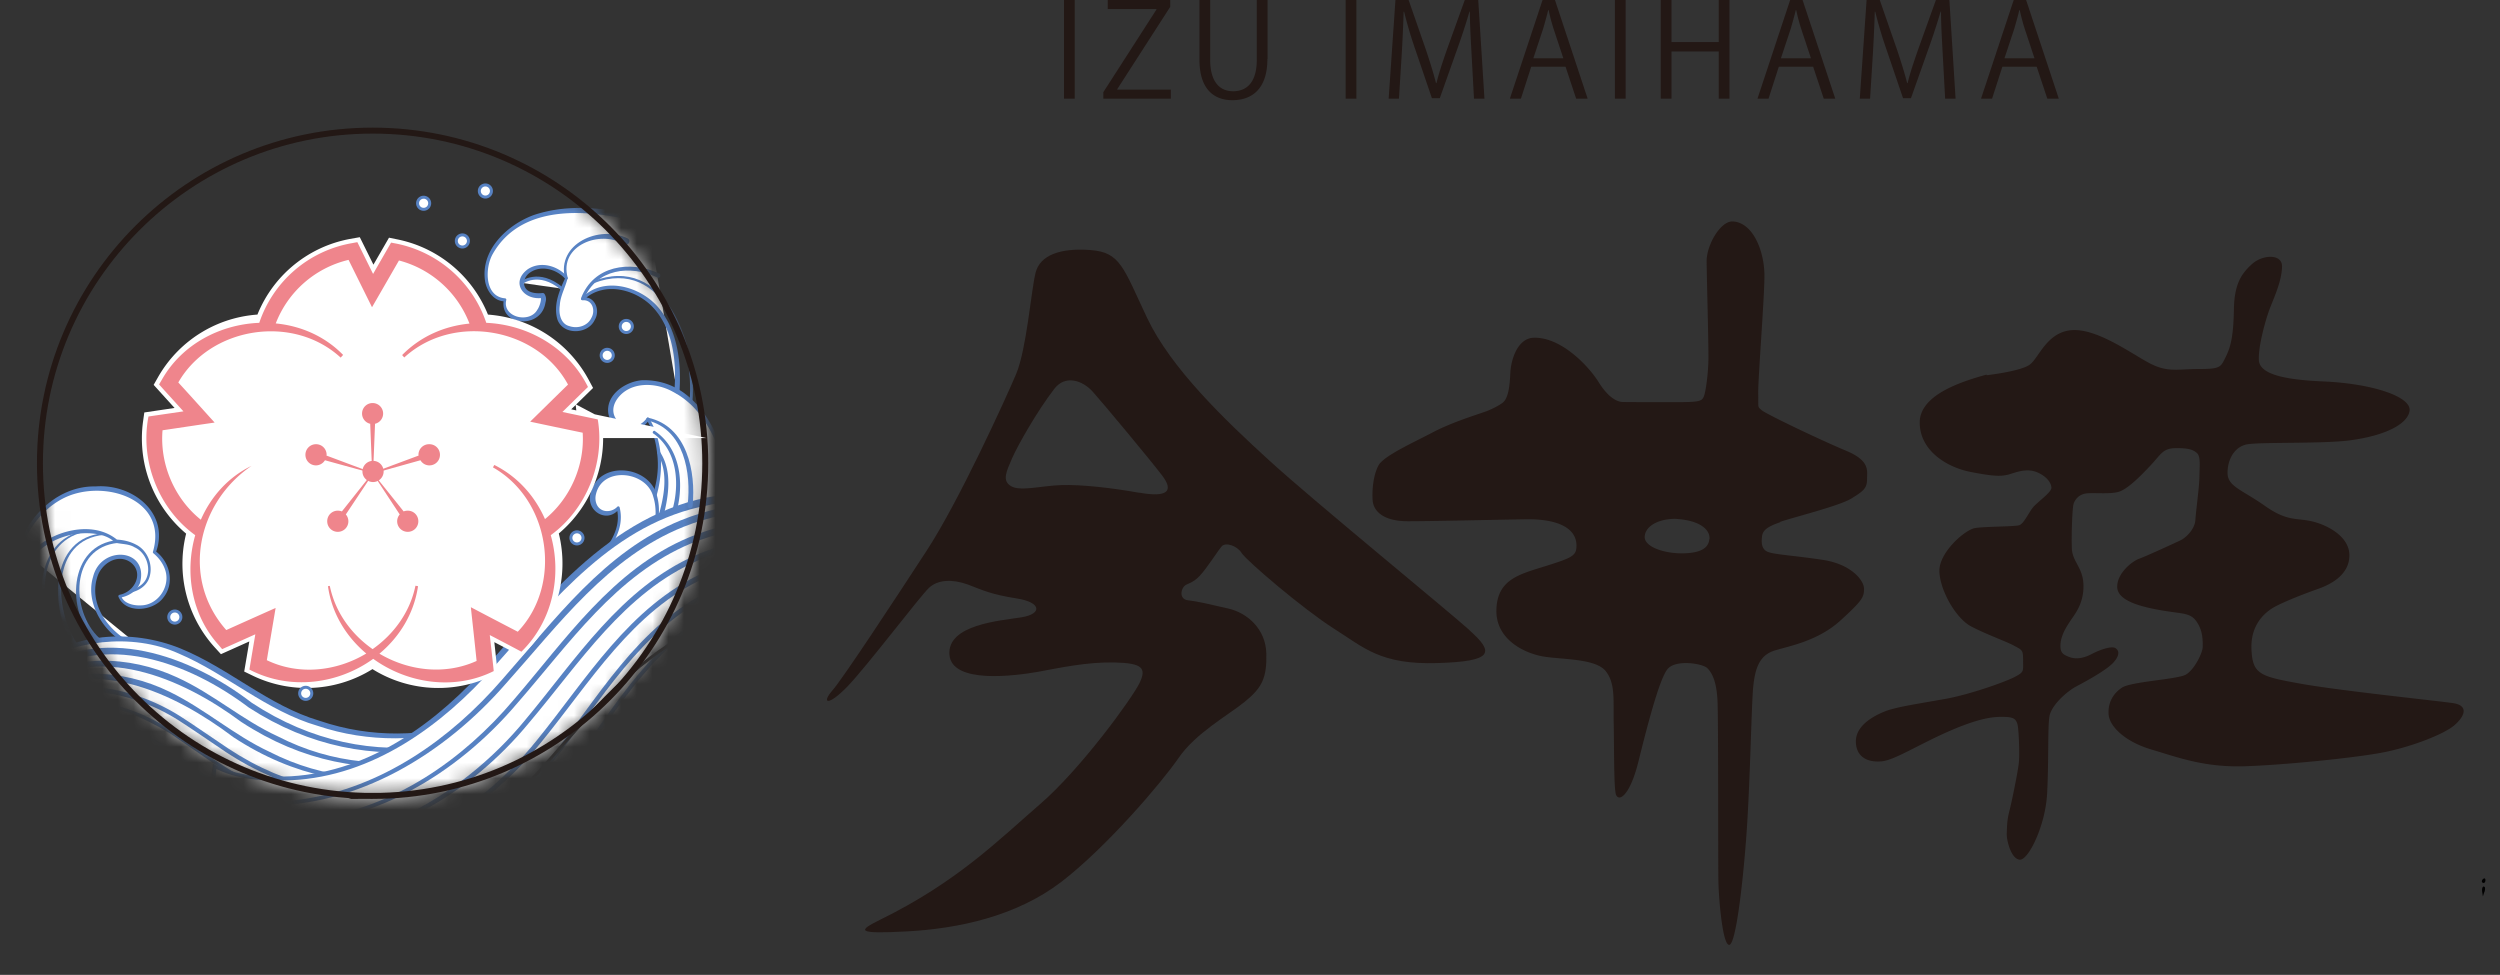 <svg width="159" height="62" fill="none" xmlns="http://www.w3.org/2000/svg"><rect width="100%" height="100%" fill="#333333" stroke="none"/><g clip-path="url(#a)"><path d="M67.67 0h.683v6.276h-.683V0Zm6.757.433-3.37 5.237v.028h3.409v.578h-4.294v-.414L73.551.606V.578h-3.1V0h3.976v.433Zm6.18 3.321c0 1.887-.972 2.618-2.224 2.618-1.165 0-2.098-.683-2.098-2.58V0h.683v3.802c0 1.425.626 2.002 1.454 2.002.904 0 1.51-.606 1.51-2.002V0h.684v3.754h-.01ZM85.583 0h.684v6.276h-.684V0Zm8.837 6.276h-.674l-.154-2.83c-.048-.895-.115-2.06-.106-2.705h-.029a40.934 40.934 0 0 1-.77 2.359L91.57 6.247h-.5l-1.05-3.08A26.715 26.715 0 0 1 89.3.74h-.029c-.02.77-.067 1.81-.125 2.772l-.173 2.763h-.655L88.75 0h.838l1.107 3.186c.26.78.471 1.454.635 2.099h.029c.154-.636.375-1.29.654-2.099L93.16 0h.856l.395 6.276h.01Zm6.545 0h-.722l-.673-2.031h-2.185l-.655 2.031h-.703L98.107 0h.789l2.079 6.276h-.01Zm-1.54-2.58L98.81 1.84a12.34 12.34 0 0 1-.317-1.194h-.03c-.086.375-.202.77-.317 1.174l-.626 1.887h1.906v-.01ZM102.708 0h.683v6.276h-.683V0Zm7.286 6.276h-.683V3.273h-3.003v3.003h-.684V0h.684v2.676h3.003V0h.683v6.276Zm6.719 0h-.722l-.674-2.031h-2.185l-.654 2.031h-.703L113.854 0h.79l2.079 6.276h-.01Zm-1.54-2.58-.616-1.857a12.336 12.336 0 0 1-.318-1.194h-.029c-.086.375-.202.77-.317 1.174l-.626 1.887h1.906v-.01Zm9.212 2.58h-.674l-.154-2.83c-.048-.895-.115-2.06-.106-2.705h-.029a40.927 40.927 0 0 1-.77 2.359l-1.116 3.147h-.501l-1.049-3.08a26.62 26.62 0 0 1-.722-2.426h-.029c-.019.77-.067 1.81-.125 2.772l-.173 2.763h-.655L118.715 0h.838l1.107 3.186c.26.78.471 1.454.635 2.099h.029c.154-.636.375-1.29.655-2.099L123.124 0h.857l.394 6.276h.01Zm6.546 0h-.722l-.674-2.031h-2.185l-.655 2.031h-.702L128.072 0h.789l2.079 6.276h-.009Zm-1.541-2.58-.616-1.857a12.61 12.61 0 0 1-.317-1.194h-.029c-.087.375-.202.77-.318 1.174l-.625 1.887h1.905v-.01Z" fill="#231815"/><path d="M158.008 56.744c.048-.144.058-.298.019-.327-.115-.116-.202.067-.154.337l.039.26.086-.27h.01Zm.067-.76c0-.106-.048-.145-.115-.106-.068.038-.116.115-.116.173 0 .058.048.106.116.106.067 0 .115-.077.115-.173Z" fill="#000"/><mask id="b" style="mask-type:luminance" maskUnits="userSpaceOnUse" x="2" y="8" width="43" height="43"><path d="M23.699 50.622c11.685 0 21.157-9.472 21.157-21.157S35.384 8.307 23.7 8.307 2.54 17.78 2.54 29.465s9.474 21.157 21.16 21.157Z" fill="#fff"/></mask><g mask="url(#b)"><path d="M1.251 34.884s1.204-4.004 5.17-3.802c3.975.202 3.734 3.407 3.407 4.043 0 0 1.482 1.097.597 2.637-.741 1.29-2.667.934-2.801.164 0 0 1.338-.231 1.232-1.463-.097-1.146-1.916-1.589-2.667-.068-.866 1.752.5 4.207 2.936 4.91" fill="#fff"/><path d="M1.155 34.855c.664-2.127 2.609-3.966 4.928-3.918 2.359-.183 4.756 1.714 3.822 4.226 0 0-.039-.144-.02-.115.915.664 1.252 2.03.51 2.955-.625.876-2.425 1.068-2.868-.068-.01-.048.03-.096.077-.105.963-.183 1.56-1.387.722-2.05-.828-.617-1.915.067-2.156.981-.577 1.973 1.146 3.908 2.975 4.438.048.01.077.067.067.115-1.954-.154-3.927-2.57-3.292-4.63.5-2.031 3.571-1.82 2.984.395-.212.539-.751.847-1.27.933l.076-.105c.125.442.741.616 1.213.596 1.05.01 1.829-1.059 1.636-2.05-.096-.49-.413-.943-.798-1.261a.092.092 0 0 1-.03-.115c.915-3.167-2.704-4.486-5.226-3.59-1.53.557-2.628 1.934-3.186 3.436-.039.115-.212.048-.174-.058l.01-.01Z" fill="#5782C3"/><path d="M6.093 40.823c-1.925-1.877-1.78-6.199 1.415-6.478.125 0 .125.193 0 .183-3.051.289-3.042 4.341-1.184 6.064.164.145-.086.404-.23.231Z" fill="#5782C3"/><path d="M4.688 41.093c-1.54-2.3-1.598-6.94 1.934-7.181.068 0 .068.106 0 .106-3.397.298-3.215 4.755-1.703 6.94.106.144-.145.298-.231.144v-.01Z" fill="#5782C3"/><path d="M3.494 40.688c-1.386-2.214-1.26-6.285 1.781-6.93.067 0 .077.086 0 .096-2.897.693-2.917 4.601-1.55 6.68.116.154-.154.328-.24.154h.01Z" fill="#5782C3"/><path d="M1.906 35.192c1.3-1.425 4.004-2.185 5.583-.828l-.096-.048c.442.02.866.116 1.251.318.799.394 1.165 1.444.79 2.262-.203.404-.607.664-1.04.77a.105.105 0 0 1-.116-.067.098.098 0 0 1 .077-.116c.385-.067.76-.308.934-.655.346-.712 0-1.694-.732-2.021-.375-.231-.866-.193-1.251-.298-.289-.328-.79-.5-1.251-.559-1.425-.192-2.994.356-3.918 1.435-.116.144-.347-.049-.221-.193h-.01Z" fill="#5782C3"/><path d="M38.811 41.391c-5.14 3.899-13.745 9.048-24.17 1.752-7.547-5.285-12.668-.645-12.668-.645v10.155h36.838V41.382v.01Z" fill="#fff"/><path d="M38.773 41.468c-5.044 4.264-12.061 6.892-18.568 4.697-3.244-.943-5.805-3.31-8.837-4.6-2.974-1.348-6.93-.867-9.308.933v10.155l-.096-.096h36.838l-.097.096.049-11.185h.019Zm.086-.164.048 11.35v.096c-.173-.097-37.03.173-37.02-.097V42.45c2.637-2.233 6.487-2.474 9.606-1.203 3.1 1.27 5.574 3.629 8.817 4.591 6.71 2.282 13.15-.558 18.55-4.543v.01Z" fill="#5782C3"/><path d="M1.993 42.806c4.418-3.225 10.136-1.097 14.015 1.887 7.633 5.024 16.056 2.974 22.832-2.455l.116.145C32.13 47.926 23.593 50.035 15.825 45c-3.793-2.869-9.299-4.948-13.534-1.839l-.298-.356Z" fill="#5782C3"/><path d="M1.598 43.538c2.82-2.012 6.622-1.868 9.655-.462 2.29 1.04 4.148 2.714 6.41 3.754 6.98 3.6 14.795.953 20.57-3.706l.126.163c-6.825 5.526-15.257 7.71-23.015 2.628-3.793-2.82-9.183-5.14-13.486-2.07l-.26-.317v.01Z" fill="#5782C3"/><path d="M1.194 44.279c2.83-1.974 6.622-1.742 9.596-.28 2.253 1.098 4.092 2.763 6.344 3.813 7.027 3.59 14.699.885 20.484-3.783l.134.182c-6.805 5.506-15.17 7.769-22.919 2.667-3.754-2.84-9.077-5.352-13.428-2.32l-.221-.27.01-.01Z" fill="#5782C3"/><path d="M.799 45.02c3.215-2.204 7.498-1.454 10.627.51.693.433 2.358 1.588 3.07 2.06 7.653 5.073 15.806 2.763 22.535-2.657l.134.183c-6.796 5.497-15.064 7.826-22.813 2.705-.703-.471-2.368-1.617-3.06-2.05-3.023-1.897-7.22-2.628-10.3-.51l-.183-.231-.01-.01Z" fill="#5782C3"/><path d="M.395 45.752c3.234-2.166 7.47-1.271 10.55.712.635.443 2.367 1.636 3.032 2.089 7.671 5.082 15.738 2.695 22.457-2.734l.125.164c-6.786 5.486-14.959 7.883-22.707 2.753-.655-.462-2.397-1.646-3.033-2.09-1.713-1.039-3.667-1.876-5.688-1.924-1.598-.068-3.264.308-4.592 1.203l-.144-.193v.02Z" fill="#5782C3"/><path d="M.058 46.57s4.649-3.552 11.503 1.752c10.54 8.162 19.194 2.396 24.334-1.502" stroke="#5782C3" stroke-width=".19" stroke-miterlimit="10"/><path d="M46.666 31.756s-.674-4.602-2.897-6.373c-2.705-2.146-4.861-.577-4.929.607-.067 1.184 1.492 1.877 2.368.664 0 0 2.464 3.58-1.56 8.548" fill="#fff"/><path d="M46.58 31.765c-.52-2.541-1.32-5.573-3.793-6.853-1.117-.626-2.744-.645-3.533.462-.924 1.328.972 2.483 1.887 1.213.038-.049.106-.039.144.01.818 1.376.915 3.04.568 4.552-.346 1.511-1.184 2.898-2.127 4.11a.091.091 0 0 1-.125.02c-.048-.039-.039-.087-.02-.135 1.204-1.887 2.522-3.908 2.214-6.295-.077-.751-.279-1.502-.664-2.147h.154c-.202.298-.49.578-.876.674-.76.221-1.607-.318-1.723-1.107-.154-1.194 1.136-2.021 2.176-2.089 3.879-.067 5.38 4.38 5.9 7.556.02.116-.163.145-.183.03Z" fill="#5782C3"/><path d="M41.564 34.095s1.078-3.129-1.222-3.908c-1.79-.597-2.744.808-2.628 1.636.135.934 1.136 1.03 1.608.472 0 0 .413 1.174-.723 2.666-1.145 1.502-2.81 3.186-4.283 4.486" fill="#fff"/><path d="M41.478 34.066c.23-.809.317-1.704.067-2.484-.424-1.626-3.215-1.944-3.639-.163-.096.366.01.789.309.972.298.202.77.135 1.049-.164.048-.048.125-.019.144.039.404 1.627-.847 2.936-1.81 4.052-.866.876-2.396 2.724-3.35 3.196-.038-.039-.028-.096 0-.135a38.504 38.504 0 0 0 3.206-3.186c.924-1.068 2.156-2.349 1.771-3.86l.154.03c-.77.99-2.156.115-1.81-1.021.52-2.08 3.716-1.762 4.207.163.26.886.106 1.79-.154 2.628-.038.116-.221.058-.173-.058l.029-.01Z" fill="#5782C3"/><path d="M41.218 14.092s-5.112-1.665-8.144.125c-3.032 1.8-2.416 4.861-.962 4.842 0 0-.308 1.098 1.087 1.252 1.127.125 1.521-1.3 1.3-1.521 0 0-1.069.134-1.28-.568-.318-1.04 1.55-1.945 2.82-.53 0 0-1.482 2.907.337 3.215 1.57.27 2.022-1.944.674-1.906 0 0 1.242-1.328 3.292-.423 2.599 1.145 2.868 4.303 2.705 6.266" fill="#fff"/><path d="M41.15 14.285c-3.195-.944-7.864-1.54-9.799 1.848-.52.886-.548 2.724.76 2.84.059 0 .107.057.087.115-.26 1.097 1.483 1.502 1.974.616.134-.173.288-.645.211-.809l.135.049c-1.213.192-2.079-.982-.953-1.82.828-.548 1.954-.211 2.541.51-.086.53-.471 1.156-.5 1.772-.087.558.058 1.203.616 1.338.52.173 1.145-.01 1.386-.52.28-.472.077-1.175-.558-1.126-.058 0-.096-.039-.096-.097 1.347-1.492 3.83-.808 4.976.626 1.184 1.454 1.396 3.427 1.29 5.236a.162.162 0 0 1-.173.154c-.097 0-.164-.086-.154-.182.134-1.733-.049-3.649-1.156-5.044-1.049-1.348-3.272-1.993-4.61-.722 0 0-.077-.154-.068-.154.78-.096 1.136.818.77 1.424-.423.944-2.021.992-2.377-.019-.27-.914.125-1.848.51-2.666l.01.106c-.549-.636-1.55-.924-2.262-.424-.337.222-.491.664-.29.982.193.308.694.366 1.088.318a.16.16 0 0 1 .116.048c.183.298.077.471.048.664-.346 1.607-2.945 1.386-2.628-.299l.087.116c-.703.02-1.174-.654-1.28-1.28-.308-1.964 1.405-3.6 3.118-4.216 2.388-.79 4.958-.414 7.326.24.26.077.134.482-.125.385l-.02-.01Z" fill="#5782C3"/><path d="M36.03 17.683s-.395-1.31.731-2.118c1.444-1.05 3.042-.221 3.042-.221" fill="#fff"/><path d="M35.933 17.712c-.548-2.224 2.185-3.408 3.966-2.56.28.115.058.548-.202.384-1.511-.934-4.168.068-3.59 2.127.048.116-.155.183-.174.058v-.01Z" fill="#5782C3"/><path d="M33.17 17.99s1.07-.885 2.57.367l-2.57-.366Z" fill="#fff"/><path d="M33.17 17.99s1.07-.885 2.57.367" stroke="#5782C3" stroke-width=".19" stroke-linecap="round" stroke-linejoin="round"/><path d="M36.954 18.963c.799-2.08 3.1-2.416 4.957-1.579.183.068.067.347-.106.26-1.733-.818-3.88-.558-4.669 1.386-.038.106-.22.039-.173-.067h-.01Z" fill="#5782C3"/><path d="M37.695 17.894c4.582-1.819 6.68 4.024 6.343 7.643 0 .116-.192.116-.183-.01.337-3.503-1.627-9.25-6.093-7.517-.077.048-.144-.087-.067-.125v.01Z" fill="#5782C3"/><path d="M47.436 31.525c-10.145.78-13.293 8.855-19.444 13.976-6.642 5.535-13.226 4.005-14.343 3.235l-1.097 9.298 31.313 3.697 3.561-30.197.01-.01Z" fill="#fff"/><path d="M47.253 31.698c-.731.192-1.52.26-2.243.443-5.92 1.107-9.78 5.997-13.591 10.27-3.292 3.735-7.71 6.95-12.86 7.21-1.685.068-3.437.02-4.967-.799l.183-.086-.963 9.308s-.221-.28-.221-.27l31.312 3.697-.279.221 3.63-29.994Zm.356-.347L44.115 61.75l-.029.25c-.27.058-31.284-3.754-31.563-3.725l-.25-.03.029-.25 1.222-9.269.02-.173c1.463.847 3.32.895 4.976.818 5.073-.308 9.356-3.475 12.61-7.19 4.39-5.112 9.106-10.753 16.47-10.81l.01-.02Z" fill="#5782C3"/><path d="M14.227 50.555c1.502.683 3.34.49 4.948.289 5.072-.732 9.462-3.812 12.764-7.624 3.33-3.773 6.507-8.153 11.358-10.126 1.598-.655 3.302-.992 5.015-1.175l.039.482c-1.666.163-3.321.48-4.88 1.106-4.804 1.926-7.913 6.19-11.273 9.944-3.879 4.466-9.452 7.922-15.536 7.778-.847-.039-1.723-.087-2.522-.52l.106-.154h-.019Z" fill="#5782C3"/><path d="M15.045 51.71c1.483.693 3.312.539 4.919.356 5.063-.674 9.472-3.725 12.716-7.566 3.273-3.802 6.295-8.278 11.108-10.309 1.588-.674 3.282-1.01 4.986-1.194l.029.443c-1.665.173-3.311.491-4.861 1.126-4.765 1.993-7.73 6.363-11.031 10.146-3.812 4.505-9.414 7.932-15.479 7.71-.847-.048-1.713-.115-2.512-.548l.116-.174.01.01Z" fill="#5782C3"/><path d="M15.854 52.875c6.44 2.089 13.543-2.176 17.557-7.094 3.206-3.832 6.093-8.404 10.868-10.483 1.569-.684 3.263-1.03 4.957-1.213l.029.395c-1.656.173-3.302.5-4.842 1.155-4.736 2.05-7.546 6.526-10.78 10.338-3.736 4.543-9.376 7.95-15.412 7.643-.847-.058-1.703-.145-2.502-.578l.125-.182v.019Z" fill="#5782C3"/><path d="M16.662 54.05c6.46 2.155 13.496-1.984 17.49-6.98 3.139-3.86 5.882-8.519 10.618-10.656 1.56-.702 3.244-1.049 4.928-1.232l.03.357c-1.657.173-3.293.51-4.824 1.184-4.697 2.117-7.363 6.68-10.53 10.54-3.668 4.582-9.337 7.96-15.353 7.585-.847-.077-1.695-.164-2.493-.597l.134-.192v-.01Z" fill="#5782C3"/><path d="M17.47 55.223c6.412 2.243 13.506-1.828 17.424-6.863 3.08-3.879 5.67-8.634 10.367-10.829 1.55-.712 3.224-1.068 4.909-1.251l.019.308c-1.646.173-3.292.51-4.803 1.213-4.66 2.175-7.181 6.844-10.28 10.723-3.591 4.62-9.3 7.98-15.287 7.518-.837-.087-1.694-.193-2.473-.626l.134-.193h-.01Z" fill="#5782C3"/><path d="M18.28 56.398c6.362 2.339 13.524-1.675 17.364-6.758 3.023-3.908 5.449-8.75 10.117-11.002 1.53-.731 3.206-1.088 4.88-1.27l.02.269c-1.646.173-3.283.52-4.784 1.232-4.63 2.243-6.998 6.998-10.03 10.916-3.514 4.659-9.27 7.999-15.229 7.45-.837-.096-1.684-.221-2.464-.654l.125-.183Z" fill="#5782C3"/><path d="M19.078 57.572c6.325 2.435 13.544-1.52 17.317-6.661 2.955-3.937 5.237-8.856 9.857-11.176 1.521-.75 3.186-1.106 4.852-1.29l.019.232c-1.646.173-3.283.529-4.775 1.26-4.591 2.31-6.815 7.153-9.78 11.1-3.436 4.697-9.23 8.008-15.16 7.382-.838-.106-1.675-.25-2.445-.683l.115-.173v.01Z" fill="#5782C3"/><path d="M19.83 58.833c1.116.77 7.7 2.3 14.342-3.234 6.15-5.121 7.258-15.19 17.403-15.96" stroke="#5782C3" stroke-width=".19" stroke-miterlimit="10"/><path d="M16.48 55.705c1.116.77 7.7 2.3 14.342-3.235 6.15-5.12 9.298-13.197 19.444-13.976" stroke="#231815" stroke-width=".19" stroke-miterlimit="10"/></g><path d="M23.699 50.622c11.685 0 21.157-9.472 21.157-21.157S35.384 8.307 23.7 8.307 2.54 17.78 2.54 29.465s9.474 21.157 21.16 21.157Z" stroke="#231815" stroke-width=".38" stroke-miterlimit="10"/><path d="m37.56 27.087-2.81-.597 2.011-1.963a7.138 7.138 0 0 0-6.276-3.764 7.125 7.125 0 0 0-5.352-4.775l-1.434 2.484-1.252-2.522a7.122 7.122 0 0 0-5.525 4.813 7.138 7.138 0 0 0-6.199 3.61l1.925 2.127-2.782.414a7.136 7.136 0 0 0 2.86 6.738 7.14 7.14 0 0 0 1.52 7.017l2.618-1.174-.471 2.772a7.13 7.13 0 0 0 7.296-.645 7.132 7.132 0 0 0 7.133.722l-.308-2.859 2.493 1.3a7.144 7.144 0 0 0 1.646-7.143 7.15 7.15 0 0 0 2.888-6.565l.019.01Z" fill="#fff" stroke="#fff" stroke-width="1.55" stroke-miterlimit="10"/><path d="M38.012 26.673s-1.318-.279-2.242-.471c.654-.645 1.569-1.54 1.626-1.589-1.251-2.522-3.84-3.966-6.468-4.081a7.625 7.625 0 0 0-5.699-5.034l-.356-.068-1.145 1.993-1.001-2.022-.366.068a7.59 7.59 0 0 0-5.872 5.063c-2.464.096-4.91 1.348-6.19 3.61l-.182.308.25.279 1.3 1.434c-.915.135-2.176.318-2.224.327-.549 2.82.645 5.872 2.974 7.547-.674 2.358-.25 5.053 1.483 6.979l.23.27s.338-.155.347-.155l1.762-.79c-.154.906-.366 2.167-.376 2.244 2.6 1.357 5.66.914 7.874-.684 2.157 1.56 5.14 2.04 7.663.78 0-.058-.145-1.357-.25-2.291.817.423 1.944 1.02 2.011 1.059 2.012-1.974 2.58-4.88 1.867-7.412 2.263-1.646 3.447-4.582 2.994-7.335l-.01-.029Zm-3.35 6.344c-.635-1.444-1.713-2.686-3.224-3.446l-.087.154c3.677 2.088 4.428 7.47 1.579 10.453a508.8 508.8 0 0 1-2.984-1.56c.058.55.27 2.475.366 3.418-2.012.914-4.332.635-6.18-.462 1.27-1.059 2.195-2.532 2.455-4.293l-.164-.029c-.347 1.694-1.386 3.09-2.724 4.033-1.348-.943-2.378-2.339-2.724-4.023l-.116.019c.24 1.733 1.165 3.215 2.435 4.283-1.886 1.136-4.283 1.406-6.324.424.154-.934.472-2.792.559-3.321-.5.221-2.262 1.01-3.138 1.405-2.888-3.263-1.868-8.076 1.607-10.444-1.492.722-2.59 1.974-3.224 3.427-1.685-1.348-2.619-3.542-2.436-5.689l2.387-.356.925-.135c-.366-.404-1.666-1.848-2.31-2.55 2.02-3.524 7.267-4.39 10.328-1.58l.154-.172c-1.165-1.194-2.695-1.849-4.284-2.003a6.594 6.594 0 0 1 4.63-4.042l1.492 3.012 1.714-2.974a6.599 6.599 0 0 1 4.485 4.014c-1.569.154-3.09.79-4.283 2.002l.135.154c3.109-2.849 8.451-1.906 10.415 1.723-.674.655-2.022 1.983-2.407 2.359.53.115 2.407.51 3.34.702.135 2.09-.798 4.207-2.425 5.516l.029-.02Z" fill="#EF858C"/><path d="M27.29 28.252a.67.67 0 0 0-.675.674c0 .019 0 .029.01.048l-2.897 1.078.125-3.1a.668.668 0 0 0-.154-1.318.668.668 0 0 0-.154 1.319l.125 3.108-2.907-1.087s.01-.03.01-.048a.67.67 0 0 0-.674-.674.67.67 0 0 0-.674.674.67.67 0 0 0 .674.673.68.68 0 0 0 .568-.327l3.003.828-1.925 2.426a.735.735 0 0 0-.26-.048.67.67 0 0 0-.674.673.67.67 0 0 0 .674.674.67.67 0 0 0 .51-1.107l1.723-2.59 1.704 2.59a.67.67 0 0 0 .51 1.107.67.67 0 0 0 .674-.674.67.67 0 0 0-.674-.673.734.734 0 0 0-.26.048l-1.935-2.416 3.004-.838a.655.655 0 0 0 .567.327.67.67 0 0 0 .674-.673.67.67 0 0 0-.674-.674h-.019Z" fill="#EF858C"/><path d="M41.218 26.567c2.483.54 3.051 3.437 2.83 5.602 0 .222-.356.193-.318-.028.25-2.041-.221-4.842-2.55-5.4-.116-.02-.078-.203.038-.183v.01Z" fill="#5782C3"/><path d="M41.651 27.414c1.636 1.117 1.858 3.321 1.386 5.102a.143.143 0 1 1-.279-.067c.481-1.666.327-3.793-1.194-4.871-.115-.058-.01-.231.097-.164h-.01Z" fill="#5782C3"/><path d="M41.988 28.762c.78 1.213.539 2.772.202 4.091-.02.077-.106.125-.192.106a.145.145 0 0 1-.106-.193c.356-1.232.625-2.724-.058-3.888-.087-.097.067-.222.144-.116h.01Z" fill="#5782C3"/><path d="M11.118 39.63a.385.385 0 1 0 0-.77.385.385 0 0 0 0 .77Zm28.714-18.482a.385.385 0 1 0 0-.77.385.385 0 0 0 0 .77Zm-1.213 1.838a.385.385 0 1 0 0-.77.385.385 0 0 0 0 .77Zm-9.212-7.276a.385.385 0 1 0 0-.77.385.385 0 0 0 0 .77Zm1.463-3.177a.385.385 0 1 0 0-.77.385.385 0 0 0 0 .77Zm-3.927.78a.385.385 0 1 0 0-.77.385.385 0 0 0 0 .77Zm-7.499 31.168a.385.385 0 1 0 0-.77.385.385 0 0 0 0 .77Zm17.25-9.886a.385.385 0 1 0 0-.77.385.385 0 0 0 0 .77Z" fill="#fff" stroke="#5782C3" stroke-width=".19" stroke-linecap="round" stroke-linejoin="round"/><path d="M23.699 30.658a.674.674 0 1 0 0-1.347.674.674 0 0 0 0 1.347Z" fill="#EF858C"/><path d="M93.457 40.072c-1.588-1.415-9.895-8.2-12.725-10.78s-6.257-5.863-7.778-9.078c-1.52-3.215-1.694-4.168-3.6-4.312-1.906-.144-3.215.318-3.494 1.453-.28 1.127-.568 4.842-1.232 6.43-.674 1.589-3.639 8.096-5.69 11.234-2.05 3.147-5.303 8.095-6.006 8.904-.702.808-.279 1.02.953-.25 1.233-1.271 4.63-5.757 5.198-6.286.568-.53 1.483-.568 2.474-.212.992.385 1.521.635 3.11.886 1.588.25 1.626.991.278 1.203-1.347.211-4.697.462-4.562 2.368.144 1.906 4.245 1.338 5.621 1.097 1.377-.25 3.11-.635 4.88-.597 1.772.039 2.05.356 1.589 1.31-.462.952-3.706 5.438-6.324 7.7-2.618 2.262-5.266 4.948-10.175 7.354-1.415.703-1.56.915 1.694.741 3.254-.173 6.96-.953 9.828-3.147 2.86-2.195 6.363-6.286 7.46-7.884 1.098-1.588 3.11-2.685 4.207-3.571 1.097-.886 1.415-1.52 1.376-3.07-.038-1.56-1.203-2.58-2.406-2.86-1.203-.279-1.983-.462-2.58-.529s-.462-.809-.106-.991c.356-.174.636-.212 1.232-1.02.597-.81.78-1.127 1.02-1.416.241-.288.992-.038 1.271.424.28.462 3.918 3.571 5.862 4.803 1.945 1.232 2.965 2.3 6.575 2.195 3.6-.106 3.638-.674 2.05-2.089v-.01Zm-20.994-8.73c-1.77-.318-3.677-.53-4.947-.491-1.271.038-2.619.423-3.216.067-.596-.356-.279-.953.068-1.771.356-.808 1.569-2.965 2.686-4.418.702-.915 1.8-.53 2.435.173.635.703 3.638 4.312 4.418 5.333.78 1.02.318 1.415-1.453 1.097l.01.01Z" fill="#231815"/><path d="M113.219 33.19c.866-.298 3.754-1.01 4.524-1.482s1.001-.655 1.001-1.223c0-.568.202-1.184-1.357-1.829-1.55-.645-5.102-2.339-5.362-2.58-.259-.24-.182-.125-.202-1.03-.019-.904.376-5.814.395-7.412.029-1.597-.712-3.523-2.05-3.551-.77.01-1.637 1.52-1.627 2.55.01 1.03.125 5.189.115 6.161-.009.972-.173 2.156-.298 2.435-.125.29-.298.347-1.723.347s-3.119 0-3.446-.01c-.327-.01-.895-.26-1.521-1.27-.626-1.011-2.435-2.936-4.216-2.811-.972.115-1.357 1.425-1.396 2.243-.038.808-.115 1.607-.5 1.896-.385.289-1.04.539-1.04.539-.914.318-2.252.732-3.436 1.357-1.184.626-3.08 1.473-3.408 2.08-.327.615-.414 1.52-.375 2.194.038.674.625 1.357 2.243 1.357 1.617 0 5.505-.096 7.517-.125 2.012-.029 3.196.558 3.206 1.656.009.654-.241.78-1.925 1.309-1.685.53-3.11.837-3.167 2.782-.058 1.935 1.857 2.81 3.06 2.993 1.204.183 3.264.126 3.889.915.626.78.482 1.829.511 3.292.029 1.473.009 3.773.115 4.438.096.654.866.394 1.454-1.964.587-2.368 1.328-5.208 1.838-5.872.51-.664 2.243-.375 2.541-.087.299.29.597.838.655 2.099.058 1.251.029 10.367.058 11.532.029 1.164.269 3.975.683 3.975.414 0 .857-3.754 1.088-6.854.231-3.109.318-7.845.423-9.337.116-1.501.453-2.262 1.444-2.55.982-.29 2.724-.617 4.12-1.887s1.502-1.483 1.502-2.022c0-.539-.828-1.569-2.628-1.838-1.8-.27-2.926-.327-3.417-.481-.501-.154-.482-.626-.443-1.001.038-.376.298-.617 1.165-.915l-.01-.02Zm-4.505 1.097c-.048.578-.577.905-1.761.905s-2.349-.433-2.349-1.03.683-1.136 1.896-1.165c1.637.077 2.272.703 2.224 1.29h-.01Zm17.635-10.463c-1.714.472-4.255 1.319-4.255 3.051 0 1.733 1.637 2.82 3.225 3.138 1.588.308 2.021.308 2.628.106.606-.202 1.145-.308 1.694-.048.548.26.828.655.828.953 0 .299-.896.905-1.175 1.251-.279.347-.577 1.03-.866 1.127-.289.096-2.156.077-2.811.182-.654.106-2.291 1.55-2.272 2.734.02 1.184 1.03 3.004 2.022 3.523.991.52 2.185.934 2.724 1.223.539.289.578.279.578.953 0 .674.077.712-.52 1.03-.597.317-2.849 1.116-4.39 1.396-1.54.279-3.138.51-3.85.789-.712.279-1.887.895-1.877 1.935.019 1.04.828 1.338 1.665 1.251.838-.087 2.397-1.117 4.447-1.993 2.051-.875 2.869-.847 3.437-.827.568.019.654.221.731.471.077.25.145 1.858.087 2.436-.058.577-.462 2.54-.606 3.09-.145.548-.145.933-.164 1.415-.019.48.308 1.665.847 1.665.539 0 1.617-2.156 1.723-4.236.106-2.079.029-4.148.144-4.87.116-.722 1.127-1.608 1.714-1.916.587-.308 1.935-1.04 2.368-1.53.433-.491.327-.77.115-.905-.211-.135-.876.048-1.501.375-.626.327-1.098.327-1.454.183-.356-.144-.568-.24-.539-.79.029-.548.327-1.039.597-1.453.269-.414.876-1.087.866-2.271-.009-1.184-.712-1.502-.741-2.407-.029-.905.029-2.493.106-2.782a.948.948 0 0 1 .76-.683c.434-.077 1.521.058 2.099-.106.577-.164 1.415-1.01 2.069-1.713.655-.703.761-1.06 1.579-1.069.818-.01 1.126.106 1.357.327.231.222.154.819.145 1.492-.01.674-.222 2.166-.26 2.773-.048.606-.636 1.116-.905 1.251-.27.135-2.243 1.04-2.676 1.194-.433.154-1.415.924-1.386 1.81.029.885 1.578 1.26 2.888 1.482 1.309.221 1.771.134 2.165.712.395.578.385 1.174.385 1.579 0 .404-.539 1.472-1.068 1.78-.529.308-3.475.443-4.062.828-.587.385-.905.982-.857 1.704.048.722.972 1.713 2.715 2.233 1.742.52 3.369 1.136 5.881 1.069 2.512-.077 6.902-.52 8.731-.857 1.829-.337 4.014-1.174 4.687-1.771.674-.597.867-1.232-.086-1.386-.953-.145-7.316-.8-9.79-1.252-2.473-.452-2.984-.577-3.051-2.156-.077-1.578.847-2.397 1.559-2.763.713-.365 1.829-.799 2.676-1.097.847-.298 1.974-.905 1.993-2.108.019-1.203-1.357-1.944-2.368-2.185-1.011-.24-1.569.029-3.013-.992-1.444-1.02-2.358-1.222-2.368-2.079-.01-.856.433-1.674 1.232-1.828.799-.155 4.784-.03 6.498-.25 2.685-.347 3.84-1.233 3.85-1.955 0-.837-2.339-1.665-5.535-1.8-2.445-.106-3.995-.462-4.052-1.338-.058-.876.442-2.676.741-3.417.298-.741.712-1.694.731-2.541.02-.847-1.251-.77-1.915-.164-.664.607-1.117 1.251-1.146 2.869-.028 1.617-.183 2.358-.51 3.012-.327.655-.298.79-1.684.79s-1.954.221-3.052-.308c-1.097-.54-3.34-2.243-4.996-2.166-1.655.077-2.156 1.78-2.752 2.204-.597.424-2.725.665-2.725.665l-.009-.04Z" fill="#231815"/></g><defs><clipPath id="a"><path fill="#fff" d="M0 0h158.075v62H0z"/></clipPath></defs></svg>